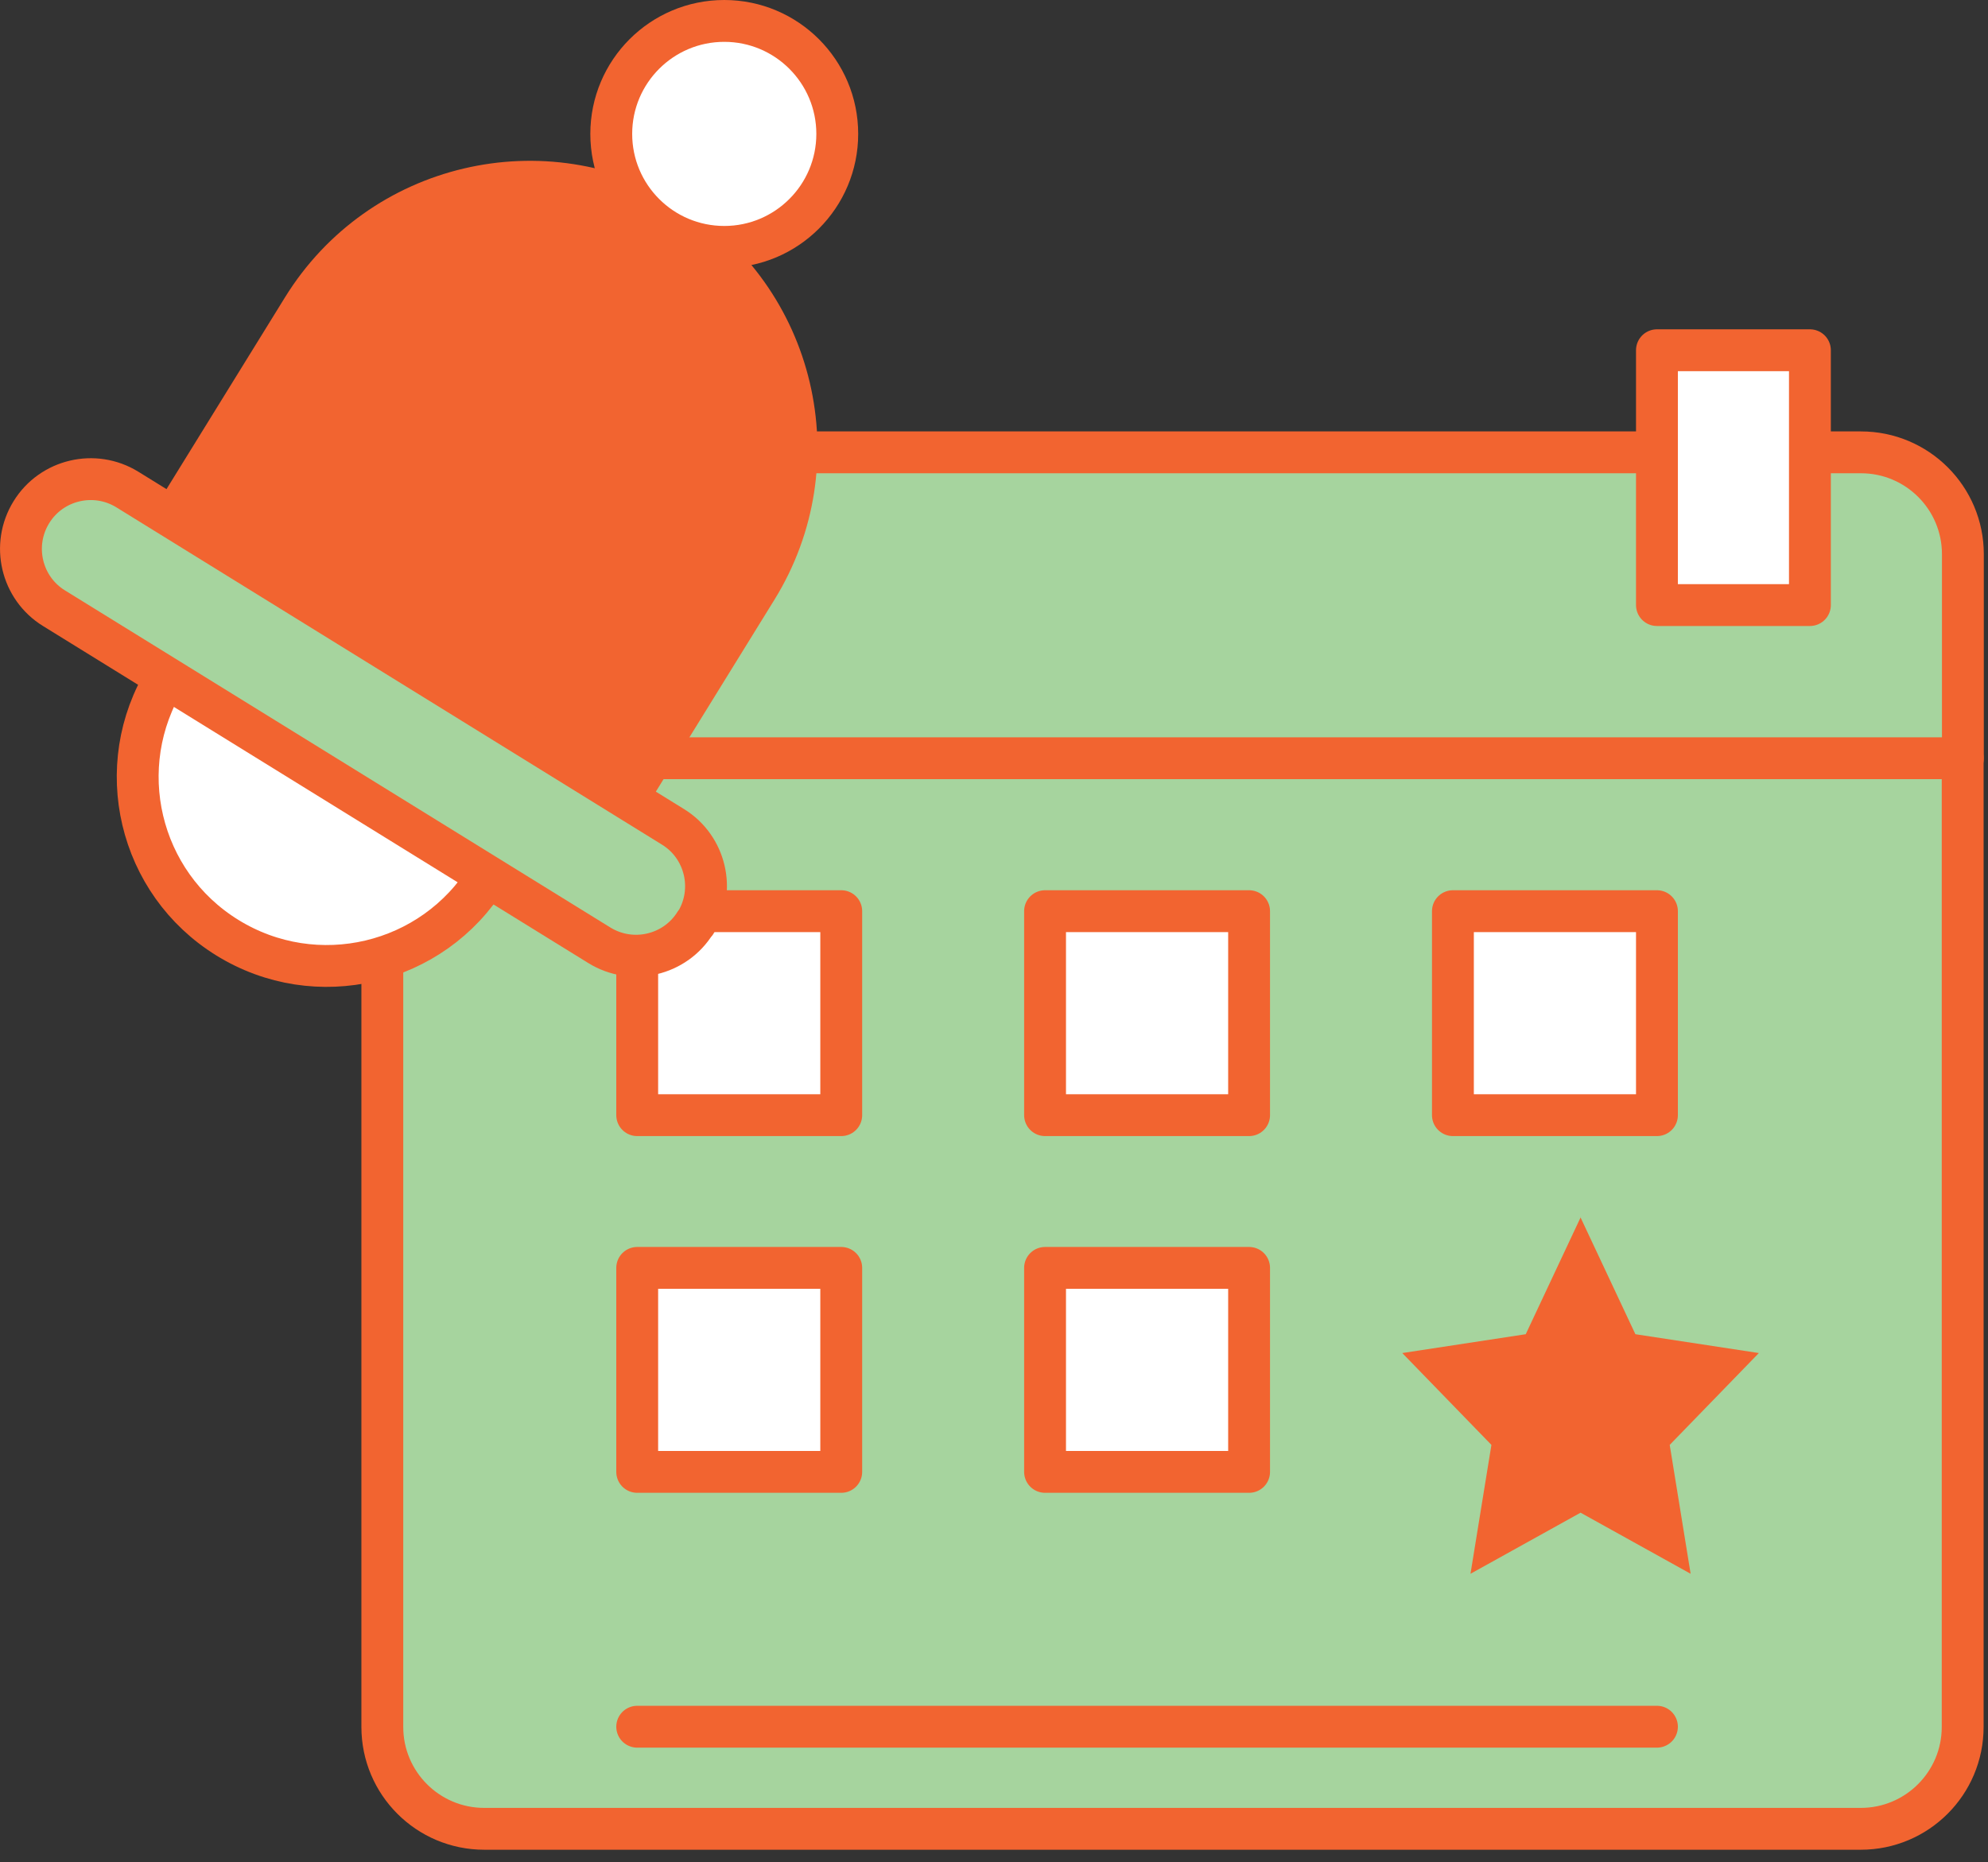 <svg xmlns="http://www.w3.org/2000/svg" width="95" height="89" viewBox="0 0 95 89" fill="none"><rect x="0" y="0" width="95" height="89" fill="#333333" stroke="none"/><g clip-path="url(#clip0_115_689)"><path d="M18.26 36.24H93.79V82.54C93.79 85.23 91.61 87.41 88.92 87.41H23.14C20.45 87.41 18.27 85.23 18.27 82.54V36.24H18.26Z" fill="#A6D49E" stroke="#F26430" stroke-width="2" stroke-linecap="round" stroke-linejoin="round"></path><path d="M86.49 21.62H88.93C91.62 21.62 93.8 23.8 93.8 26.49V36.24H18.26V26.49C18.26 23.8 20.44 21.62 23.13 21.62H25.57" fill="#A6D49E"></path><path d="M86.49 21.62H88.93C91.62 21.62 93.8 23.8 93.8 26.49V36.24H18.26V26.49C18.26 23.8 20.44 21.62 23.13 21.62H25.57" stroke="#F26430" stroke-width="2" stroke-linecap="round" stroke-linejoin="round"></path><path d="M79.18 16.74H86.49V28.92H79.18V16.74Z" fill="white" stroke="#F26430" stroke-width="2" stroke-linecap="round" stroke-linejoin="round"></path><path d="M32.88 21.62H79.18H32.88Z" fill="#A6D49E"></path><path d="M32.88 21.62H79.18" stroke="#F26430" stroke-width="2" stroke-linecap="round" stroke-linejoin="round"></path><path d="M75.52 58.17L78.15 63.77L84.05 64.67L79.79 69.06L80.79 75.22L75.53 72.3L70.27 75.22L71.27 69.06L67.01 64.67L72.91 63.77L75.54 58.17H75.52Z" fill="#F26430"></path><path d="M30.45 43.55H40.2V53.3H30.45V43.55Z" fill="white" stroke="#F26430" stroke-width="2" stroke-linecap="round" stroke-linejoin="round"></path><path d="M49.94 43.55H59.69V53.3H49.94V43.55Z" fill="white" stroke="#F26430" stroke-width="2" stroke-linecap="round" stroke-linejoin="round"></path><path d="M69.43 43.55H79.18V53.3H69.43V43.55Z" fill="white" stroke="#F26430" stroke-width="2" stroke-linecap="round" stroke-linejoin="round"></path><path d="M30.45 60.6H40.2V70.35H30.45V60.6Z" fill="white" stroke="#F26430" stroke-width="2" stroke-linecap="round" stroke-linejoin="round"></path><path d="M49.94 60.6H59.69V70.35H49.94V60.6Z" fill="white" stroke="#F26430" stroke-width="2" stroke-linecap="round" stroke-linejoin="round"></path><path d="M30.45 82.53H79.18H30.45Z" fill="#A6D49E"></path><path d="M30.45 82.53H79.18" stroke="#F26430" stroke-width="2" stroke-linecap="round" stroke-linejoin="round"></path><path d="M7.929 32.39C5.309 36.63 6.619 42.2 10.869 44.82C15.109 47.44 20.679 46.13 23.299 41.88" fill="white"></path><path d="M7.929 32.39C5.309 36.63 6.619 42.2 10.869 44.82C15.109 47.44 20.679 46.13 23.299 41.88" stroke="#F26430" stroke-width="2" stroke-linecap="round" stroke-linejoin="round"></path><path d="M37.01 28.66C41 22.2 39 13.73 32.54 9.74C26.08 5.75 17.61 7.75 13.62 14.21L7.43 24.23L30.82 38.68L37.01 28.66Z" fill="#F26430"></path><path d="M33.24 44.11C34.21 42.54 33.72 40.48 32.16 39.52L6.09 23.4C4.52 22.43 2.46 22.92 1.5 24.48C0.53 26.05 1.02 28.11 2.58 29.07L28.64 45.18C30.21 46.15 32.27 45.66 33.23 44.1L33.24 44.11Z" fill="#A6D49E" stroke="#F26430" stroke-width="2" stroke-linecap="round" stroke-linejoin="round"></path><path d="M34.61 11.8C37.592 11.8 40.01 9.382 40.01 6.4C40.01 3.418 37.592 1 34.61 1C31.628 1 29.21 3.418 29.21 6.4C29.21 9.382 31.628 11.8 34.61 11.8Z" fill="white" stroke="#F26430" stroke-width="2" stroke-linecap="round" stroke-linejoin="round"></path></g><defs><clipPath id="clip0_115_689"><rect width="94.8" height="88.41" fill="white"></rect></clipPath></defs></svg>